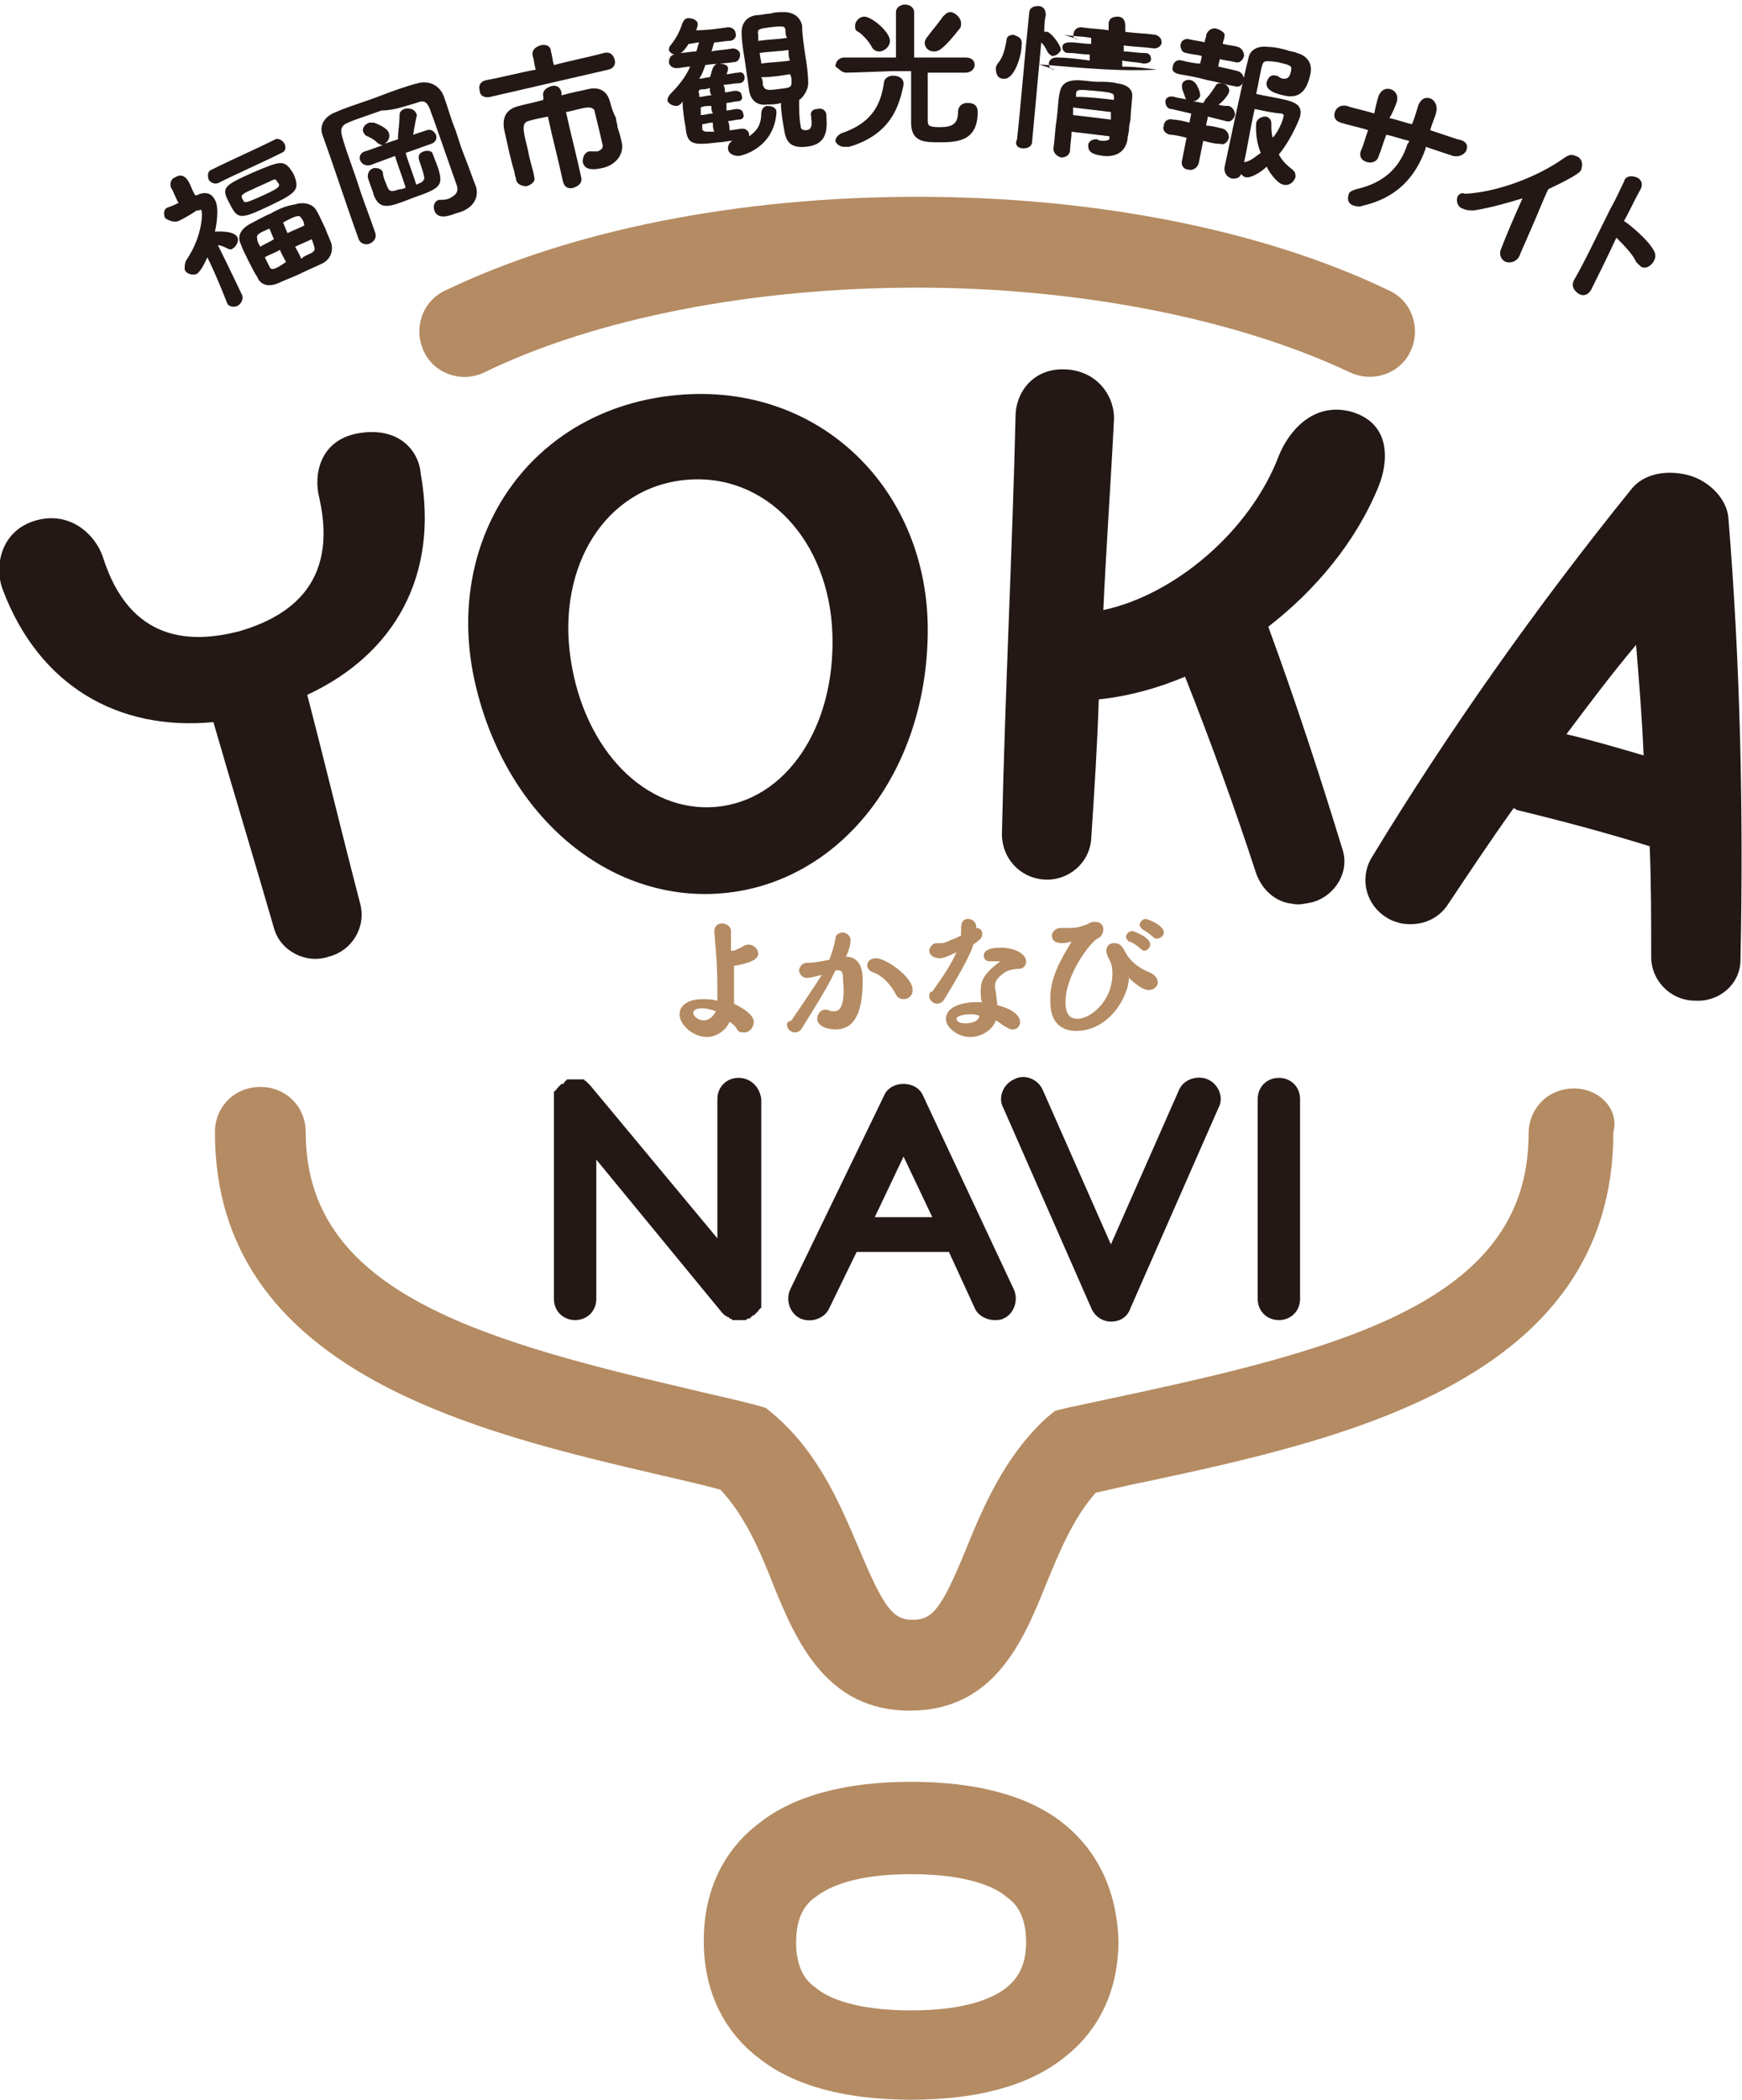 <svg id="レイヤー_1" xmlns="http://www.w3.org/2000/svg" viewBox="0 0 115.1 138.7"><style>.st0{fill:#231815}.st1{fill:#b48b62}</style><path class="st0" d="M114.2 34.2c-.1-1.2-1.2-2.4-2.6-2.8-1.5-.4-3-.1-3.8.9-6.3 7.8-12.1 16-17.2 24.4-.8 1.4-.3 3.1 1 3.9.3.2.6.3 1 .4 1.2.2 2.4-.2 3.1-1.3 1.4-2.1 2.8-4.2 4.3-6.3.1 0 .1 0 .2.1 2.9.7 5.9 1.5 8.8 2.4.1 2.4.1 4.9.1 7.3 0 1.6 1.3 2.9 2.9 2.9 1.6.1 3-1.1 3-2.7.2-9.6 0-19.4-.8-29.2zm-10.7 14.3c1.5-2 3-4 4.6-5.9.2 2.4.4 4.9.5 7.3-1.7-.5-3.4-1-5.1-1.4zM83.8 41.4c3.1-2.4 5.8-5.6 7.3-9.3.6-1.5.9-4.1-1.8-4.9-2.6-.7-4.2 1.4-4.8 2.9-1.9 5-6.9 9.2-11.6 10.2.2-4.3.5-8.5.7-12.5.1-1.5-1-3.3-3.2-3.4-2.2-.1-3.3 1.6-3.3 3.1-.2 8.6-.7 18.4-.9 27.6 0 1.6 1.2 2.9 2.8 3 1.6.1 3-1.1 3.1-2.7.2-3 .4-6.1.5-9.2 1.9-.2 3.8-.7 5.7-1.5 1.7 4.3 3.3 8.7 4.7 13 .4 1.1 1.3 1.9 2.4 2 .4.1.8 0 1.3-.1 1.5-.4 2.5-2 2-3.5-1.5-4.9-3.1-9.8-4.9-14.7zM47.8 59c7.6-.7 13.4-7.8 13.5-17.2.1-9.4-7.1-16.6-16.6-15.7-9.6.9-15.3 9.3-13.4 18.6 1.9 9.1 8.9 15 16.5 14.3zM37.7 43.5c-.9-6.1 2.3-11.3 7.6-11.8s9.5 4 9.7 10.2c.2 6.2-3.1 11-7.7 11.4-4.6.4-8.7-3.7-9.6-9.8zM23.8 28.6c-2.7.4-3.1 2.8-2.7 4.3 1.3 5.8-2.2 7.9-5.3 8.8-3.1.8-7.2.8-9-4.9-.5-1.5-2.2-3.1-4.5-2.4C0 35.1-.4 37.5.2 39c2.4 6.3 7.6 9.3 13.9 8.7 1.3 4.5 2.7 9.1 4 13.6.4 1.5 2.1 2.4 3.6 1.9 1.6-.4 2.5-2 2.1-3.5-1.2-4.6-2.3-9.2-3.5-13.8 5.8-2.7 8.7-7.9 7.5-14.6-.1-1.4-1.3-3.1-4-2.7zM61 72.4c-.2-.5-.7-.8-1.3-.8-.6 0-1.1.3-1.3.8l-6.2 12.8c-.3.7 0 1.6.7 1.9.7.3 1.6 0 1.9-.7l1.8-3.7h6.1l1.7 3.7c.2.5.8.8 1.3.8.2 0 .4 0 .6-.1.7-.3 1-1.2.7-1.9l-6-12.8zm-3.2 8l1.9-4 1.9 4h-3.8zM84.5 71.2c-.8 0-1.4.6-1.4 1.4v13.2c0 .8.6 1.4 1.4 1.4.8 0 1.4-.6 1.4-1.4V72.6c0-.8-.6-1.4-1.4-1.4zM48.8 71.2c-.8 0-1.4.6-1.4 1.4v9.2L39 71.7l-.1-.1-.1-.1-.1-.1s-.1 0-.1-.1h-.1-.1H38.1 38 37.7h-.1-.1s-.1 0-.1.1c0 0-.1 0-.1.1l-.1.1h-.1l-.1.1-.1.1-.1.1s0 .1-.1.1c0 0 0 .1-.1.1v13.7c0 .8.6 1.4 1.4 1.4.8 0 1.4-.6 1.4-1.4v-9.2l8.3 10.1.1.1.1.1c.1 0 .1.1.2.1 0 0 .1 0 .1.1.1 0 .1 0 .2.1H49.2c.1 0 .1 0 .2-.1h.1s.1 0 .1-.1c0 0 .1 0 .1-.1h.1l.1-.1.1-.1.1-.1s0-.1.1-.1c0 0 0-.1.1-.1v-.1-.1-.2-13.4c-.1-.8-.7-1.4-1.5-1.4zM79.8 71.3c-.7-.3-1.6 0-1.9.7l-4.5 10.2L68.9 72c-.3-.7-1.2-1.1-1.9-.7-.7.3-1.1 1.2-.7 1.9l5.8 13.2c.2.5.7.9 1.3.9s1.1-.3 1.3-.9l5.8-13.2c.4-.7 0-1.6-.7-1.9zM11.8 14.6c.6-.3.9-.5 1.2-.7h.1c.1 0 .2-.1.2 0 .1.1.1 1.7-1 3.3-.1.2-.1.4-.1.6.1.3.5.4.8.3.1-.1.3-.2.7-1.1.5 1 .9 2 1.3 3 .1.3.5.3.7.2.2-.1.4-.4.3-.7 0 0-.8-1.7-1.6-3.3.2 0 .4.1.6.2.2.1.3.1.4 0 .2-.1.4-.5.3-.7-.2-.5-1.4-.4-1.5-.4.1-.4.3-1.6 0-2.1-.2-.4-.6-.6-1.2-.3h-.1c-.2-.3-.3-.7-.5-1-.2-.3-.5-.4-.8-.2-.3.1-.4.4-.3.7.2.3.3.7.5 1-.2.1-.4.2-.7.3-.3.1-.3.4-.2.7.3.2.6.3.9.2zM14.4 12.1c1.4-.7 2.8-1.3 4.2-2 .3-.1.3-.4.2-.6-.1-.2-.4-.4-.6-.3-1.4.7-2.8 1.3-4.2 2-.3.1-.3.4-.2.7.1.1.3.3.6.2zM16.7 11.4c-2 .9-2.1 1-1.5 2.1.5 1 .7 1 2.6.1 1.9-.9 2-1.1 1.6-2.1-.6-1-.8-.9-2.7-.1zm.7 1.5c-1.1.5-1.2.5-1.3.4 0-.1-.1-.1-.1-.2-.1-.2 0-.3.7-.6.4-.2.9-.4 1.3-.6.2-.1.3 0 .3.1l.1.1c.1.2.1.3-1 .8zM17.9 14.1c-.5.2-1 .5-1.4.7-.7.4-.8.9-.6 1.3.1.3.3.7.5 1.1.2.4.4.8.6 1.1.2.5.7.7 1.4.4.4-.2 1-.4 1.6-.7.4-.2.9-.4 1.3-.6.6-.3.7-.9.6-1.3-.1-.3-.3-.7-.4-1-.2-.4-.4-.9-.6-1.2-.2-.4-.8-.6-1.4-.4-.6.1-1.1.3-1.6.6zm-.7 2.2c-.1-.2-.2-.3-.2-.5-.1-.3.1-.4.8-.7.1.2.2.5.3.7-.3.2-.6.3-.9.5zm.6 1.3l-.3-.6c.3-.2.7-.3 1-.5.1.3.3.6.4.8-.7.5-1 .6-1.1.3zm2.8-.9c-.2.1-.5.2-.7.4-.1-.3-.3-.6-.4-.8.4-.2.7-.3 1.1-.5.2.6.3.7 0 .9zm-.7-2.3c.1.1.2.3.2.5-.4.2-.7.3-1.1.5-.1-.2-.2-.5-.3-.7.9-.5 1.1-.5 1.2-.3zM31.4 12.2c-.2-.5-.4-1.1-.6-1.6-.1-.3-.2-.4-.7-2-.3-.7-.5-1.5-.8-2.3-.3-.7-1-1-1.7-.8-.8.2-1.6.5-2.4.8-1 .4-2.1.7-3 1.1-.8.3-1.1.9-.9 1.5.8 2.2 1.6 4.7 2.4 6.9.1.3.5.4.7.3.3-.1.5-.4.4-.7-.3-.9-.7-1.9-1-2.8-.4-1.3-.9-2.5-1.2-3.6-.1-.4-.1-.7.4-.9.7-.3 1.4-.5 2.2-.8.8 0 1.6-.3 2.3-.5.5-.2.7-.1.9.4.3.8.5 1.4 1.8 5.1.1.4-.1.6-.5.8-.2.1-.4.1-.6.1H29c-.3.1-.4.4-.3.7.2.6.9.4 1.4.2 1.3-.3 1.6-1.2 1.3-1.9z"/><path class="st0" d="M25.5 12.1c-.1-.2-.2-.5-.2-.7-.1-.3-.4-.3-.6-.3-.3.1-.4.3-.4.6.1.4.3.8.4 1.2.4 1 1 .8 2.5.2 2-.7 2.2-.8 1.6-2.4-.1-.2-.1-.3-.2-.5 0-.2-.3-.3-.6-.2-.3.1-.4.3-.3.6.4 1.2.4 1.2.2 1.4-.1.1-.2.1-.4.2-.2-.7-.5-1.4-.7-2.1.6-.2 1.1-.4 1.7-.6.3-.1.4-.4.3-.6-.1-.2-.3-.4-.6-.3l-.9.3c.2-1.3.3-1.3.2-1.4-.1-.3-.5-.4-.8-.3-.2.1-.3.2-.3.4 0 .6-.1 1.1-.1 1.4v.2l-.9.3c.2-.1.4-.4.3-.7-.1-.4-1-.7-1-.7h-.3c-.3.1-.5.4-.4.6 0 .1.1.1.1.2.1.1.5.2.8.5.1.1.3.2.4.2-.4.1-.8.3-1.2.4-.3.1-.4.4-.3.6.1.2.3.4.7.3.5-.2 1.1-.4 1.6-.6.2.7.5 1.4.7 2.1-.2.1-.3.1-.4.1-.6.2-.7.2-.9-.4zM40.3 6.7c-.2-.7-.7-1-1.5-.8-.4.1-1 .2-1.7.4v-.2c-.1-.4-.4-.5-.7-.4-.3.1-.6.3-.5.7v.2c-.7.2-1.3.3-1.6.4-.9.2-1.1.8-1 1.5.2.9.4 1.9.7 2.9 0 .2.1.3.1.5.1.3.4.4.7.4.3-.1.6-.3.5-.6-.1-.6-.3-1.1-.4-1.7-.1-.5-.3-1.1-.3-1.5 0-.2 0-.4.3-.5.3-.1.8-.2 1.3-.3.3 1.4.7 2.9 1 4.3.1.4.4.5.7.4.3-.1.6-.3.5-.7-.3-1.4-.7-2.9-1-4.3.6-.1 1.1-.3 1.5-.3.2 0 .4.1.4.3.2.8.5 2.1.5 2.1.1.3-.1.4-.3.5H39h-.1c-.3.1-.4.4-.4.7.1.4.4.6 1.3.4.9-.2 1.4-.9 1.3-1.6-.1-.5-.2-.8-.3-1.1 0-.2-.1-.4-.1-.6-.2-.4-.3-.7-.4-1.1zM32.4 6.4l3.9-.9 3.9-.9c.4-.1.5-.4.4-.7-.1-.3-.3-.5-.7-.4-1.1.3-2.2.5-3.3.8-.1-.3-.1-.6-.2-.9 0-.4-.4-.5-.7-.4-.3.1-.6.3-.5.7.1.3.1.6.2.9-1.1.2-2.2.5-3.3.7-.4.1-.5.4-.4.7 0 .3.3.5.7.4zM49.2 3.9l.3 2.1c.1.6.5 1 1.2.9.3 0 .6 0 .9-.1 0 .6.1 1.1.2 1.7.1.7.3 1.3 1.4 1.2 1.3-.1 1.5-.9 1.4-2v-.1c0-.3-.3-.5-.6-.4-.3 0-.5.2-.4.5v.1c.1.7-.1.8-.4.8-.2 0-.3-.1-.3-.3-.1-.5-.1-1-.1-1.7.2-.1.6-.6.6-1.1 0-.6-.1-1.3-.2-1.9-.1-.7-.2-1.3-.2-1.9-.1-.5-.5-.9-1.2-.9-.3 0-.6 0-.9.1-.3 0-.6.1-.9.1-.8.1-1 .7-1 1.1 0 .6.1 1.2.2 1.8zm3.1 1.5c0 .4-.1.4-1 .5-.7.1-.8 0-.9-.3 0-.2 0-.3-.1-.5.7 0 1.3-.1 1.9-.2.1.2.1.3.1.5zM52.2 4c-.6.1-1.3.1-1.9.2 0-.2-.1-.5-.1-.7.6-.1 1.3-.1 1.9-.2 0 .3 0 .5.1.7zm-1.3-2.2c.9-.1 1-.1 1 .3 0 .1 0 .2.1.4-.6.1-1.2.1-1.9.2v-.4c-.1-.4.1-.4.8-.5z"/><path class="st0" d="M44.6 3.6c-.3 0-.4.3-.4.5s.2.4.5.4.6-.1.9-.1c-.3.7-.8 1.3-1.3 1.8-.1.1-.2.3-.2.4 0 .2.3.4.6.4.1 0 .3-.1.4-.3 0 .5.1 1.2.2 1.7.1 1.2.5 1.2 2.2 1 .3 0 .6-.1.9-.1-.2.1-.3.3-.3.5 0 .3.3.5.7.5.2 0 2.3-.5 2.5-2.8v-.1c0-.3-.3-.4-.6-.4-.2 0-.4.2-.4.5 0 .6-.2 1.1-.8 1.5v-.1c0-.2-.2-.4-.4-.4-.3 0-.6.1-.9.1 0-.2 0-.4-.1-.6.2 0 .5-.1.7-.1.3 0 .4-.2.3-.4 0-.2-.2-.3-.4-.3s-.5.1-.7.1v-.5c.2 0 .5-.1.7-.1.3 0 .4-.2.3-.4 0-.2-.2-.3-.4-.3s-.5.1-.7.1c0-.2 0-.3-.1-.5.3 0 .7-.1 1-.1.3 0 .4-.2.4-.4s-.2-.4-.4-.3c-.3 0-.5.1-.8.1.1-.2.1-.3.1-.4 0-.2-.3-.3-.6-.3-.2 0-.3.1-.4.3-.1.2-.1.4-.2.6-.2 0-.5.1-.7.1.2-.3.3-.6.4-.9.6-.1 1.3-.1 1.9-.2.3 0 .4-.3.4-.5s-.2-.4-.5-.4c-.5.1-1 .1-1.4.2.1-.2.1-.4.2-.6.3 0 .7-.1 1-.1.3 0 .5-.3.4-.5 0-.2-.2-.4-.5-.4-.7.1-1.4.2-2.1.2.1-.3.1-.3.1-.4 0-.3-.4-.4-.6-.4-.2 0-.3.1-.4.3-.2.6-.4 1-.8 1.5-.1.1-.1.2-.1.3 0 .1.2.3.4.3zm2.5 4.5c0 .2 0 .4.1.6h-.5c-.2 0-.3-.1-.3-.2v-.3c.2 0 .4-.1.7-.1zM47 7c0 .2 0 .3.1.5-.3 0-.5.1-.8.1v-.5c.2-.1.4-.1.7-.1zm-.6-1.1c.1 0 .3 0 .5-.1 0 .2 0 .3.1.5-.3 0-.5.1-.8.1v-.2c-.1-.2 0-.3.2-.3zm-.9-3c.2 0 .5-.1.7-.1-.1.2-.1.4-.2.6-.4 0-.7.1-1.1.1.1 0 .2 0 .6-.6zM61.7 3.4c.3 0 .6-.1 1.7-1.5.1-.1.1-.2.1-.4 0-.3-.4-.7-.7-.7-.2 0-.3.1-.5.3-.2.3-.7.9-1 1.3-.1.1-.2.3-.2.4 0 .4.3.6.6.6z"/><path class="st0" d="M55.9 4.8s.1 0 0 0c.5 0 2.9-.1 3-.1h1.3v3.4c0 1.3.9 1.3 1.9 1.3 1.2 0 2.5-.1 2.5-2 0-.6-.5-.6-.7-.6-.3 0-.6.2-.6.6 0 .8-.4 1-1.2 1-.7 0-.8-.1-.8-.4V4.8h2.5c.4 0 .6-.3.6-.5 0-.3-.2-.5-.6-.5h-3.4v-3c0-.3-.3-.5-.6-.5s-.6.2-.6.5v3h-3.4c-.4 0-.6.3-.6.6.2.1.4.4.7.4z"/><path class="st0" d="M55.8 9.7h.3c2.7-.8 3.3-2.6 3.6-4.1v-.1c0-.3-.3-.5-.7-.5-.3 0-.6.2-.6.5-.2 1.3-.7 2.6-2.8 3.3-.2.1-.4.3-.4.5 0 .1.2.4.6.4zM56.7 2.1c.2.1.7.6.9 1 .1.2.3.3.5.3.3 0 .7-.3.7-.7 0-.6-1.2-1.6-1.7-1.6-.3 0-.6.3-.6.6 0 .2 0 .3.2.4zM66.3 5.2c.7.1 1.2-1.5 1.2-2.2.1-.6-.4-.6-.5-.7-.3 0-.5.1-.5.4-.1.5-.2 1-.5 1.4-.1.1-.2.3-.2.4 0 .5.2.7.5.7zM70.3 2.3c.6.1 1.2.1 1.8.2v.4c-.5 0-.9-.1-1.4-.1-.3 0-.5.1-.5.3 0 .2.1.4.4.4.5 0 .9.1 1.4.1V4c-.7-.1-1.5-.2-2.2-.2-.3 0-.5.2-.5.4s.1.4.4.4a11776882415803102 11776882415803102 0 0 0 5.8-.3c-.8-.1-1.5-.2-2.3-.2v-.4c.5.1 1 .1 1.4.2.3 0 .5-.1.5-.3 0-.2-.1-.4-.4-.4-.5 0-1-.1-1.4-.1v-.4c.7.1 1.3.1 2 .2.3 0 .5-.2.5-.4s-.1-.4-.4-.5c-.7-.1-1.3-.1-2-.2v-.4c0-.4-.2-.6-.5-.6s-.6.1-.6.5v.4c-.6-.1-1.2-.1-1.8-.2-.3 0-.5.2-.5.4-.1.2 0 .4.3.4z"/><path class="st0" d="M67.6 9.8c.3 0 .6-.1.6-.5.2-2.2.4-4.3.6-6.5.2.2.3.4.4.6.1.2.2.2.3.3.3 0 .5-.2.6-.4 0-.3-.6-1.1-.9-1.2H69c0-.3 0-.7.1-1.1 0-.4-.2-.6-.5-.6s-.6.1-.6.5c-.3 2.8-.5 5.5-.8 8.3-.2.4.1.6.4.6zM72.9 9.3c-.1 0-.3 0-.4-.1h-.1c-.3 0-.5.2-.5.4 0 .4.2.6 1 .7 1.1.1 1.5-.5 1.6-1.1 0-.2.1-.5.1-.7 0-.3.1-.5.1-.7 0-.3.1-1.2.1-1.3.1-.6-.3-.9-1-1-.4-.1-.8-.1-1.3-.1-.4 0-.9-.1-1.3-.1-.8 0-1.1.3-1.2.9-.1.5-.1 1.1-.2 1.8-.1.6-.1 1.2-.2 1.8 0 .3.2.5.5.6.3 0 .5-.1.6-.4 0-.4.1-.9.1-1.3.8.1 1.7.2 2.5.3v.2s-.1.1-.4.1zm-1.8-3.1c0-.3.2-.3 1.2-.2 1.3.1 1.3.2 1.3.4v.2c-.8-.1-1.7-.2-2.5-.2v-.2zm-.2 1.4v-.5c.8.1 1.7.2 2.5.3v.5c-.8-.1-1.6-.2-2.5-.3zM77.3 8.9c.3 0 .7.1 1.1.2l-.3 1.5c-.1.4.2.6.4.6.3.1.6-.1.7-.4l.3-1.5c.4.1.7.2 1.1.2.3.1.5-.1.6-.4 0-.2-.1-.5-.4-.6-.4-.1-.8-.2-1.1-.2 0-.2.1-.4.1-.6L81 8c.3.1.5-.1.6-.4 0-.2-.1-.5-.4-.6-.2 0-.5 0-.7-.1.1 0 .6-.5.7-.8.1-.3-.2-.6-.5-.6-.2 0-.3 0-.4.2-.2.3-.4.6-.6.8-.1.1-.1.2-.2.3-.2 0-.4-.1-.7-.1.2 0 .5-.2.5-.4s-.2-.9-.6-1c-.3-.1-.6.1-.6.3v.2c0 .1.1.3.2.6 0 .1.1.2.2.2-.3-.1-.6-.1-.9-.2-.4-.1-.6.1-.6.3 0 .2.1.5.4.5.4.1.9.2 1.3.3 0 .2-.1.4-.1.6-.4-.1-.8-.2-1.1-.2-.3-.1-.6.1-.6.4-.1.2 0 .5.4.6zM81.4 11.8c.2 0 .5 0 .6-.3.1.1.2.2.3.2.3.1 1-.3 1.4-.7 0 .1.6 1.1 1.1 1.2.4.1.7-.2.8-.5 0-.2 0-.3-.2-.5-.4-.3-.7-.6-.9-1 .6-.7 1.2-1.9 1.4-2.5.2-.8-.4-1-1.4-1.2-.5-.1-1.1-.2-1.5-.3.2-.9.3-1.6.4-1.9.1-.3.2-.3 1-.2.8.2 1 .2.9.6-.1.5-.3.5-.5.5-.1 0-.3-.1-.4-.2h-.1c-.3-.1-.5.1-.6.4-.1.4.2.7 1.1.9 1.2.3 1.6-.5 1.8-1.5.1-.6-.2-1.1-.9-1.3-.2-.1-.5-.1-.7-.2-.4-.1-.8-.2-1.2-.2-.7-.1-1.2.2-1.3.7-.3 1.1-1.6 7.3-1.6 7.3 0 .4.2.6.5.7zm1.5-4.6c.5.1 1.4.3 1.8.3 0 0 .2.1.1.2 0 .1-.2.8-.7 1.4-.1-.3-.1-.6-.1-1 0-.2-.2-.4-.4-.4s-.5.1-.6.4c0 .2-.1 1 .3 2-.3.2-.6.5-1 .6h-.1c.2-.8.4-2.2.7-3.5z"/><path class="st0" d="M77.9 4.9c.6.1 1.2.2 1.9.4.6.1 1.2.3 1.8.4.3.1.5-.1.6-.4 0-.2-.1-.5-.4-.6-.4-.1-.8-.2-1.3-.3 0-.2.1-.4.1-.5.3.1.6.1 1 .2.3.1.5-.1.6-.4 0-.2-.1-.5-.4-.6-.3-.1-.6-.1-1-.2 0-.2.1-.3.1-.5.1-.2-.2-.4-.5-.5-.3-.1-.6.1-.7.4 0 .2-.1.3-.1.5-.3-.1-.6-.1-1-.2-.3-.1-.6.1-.6.4 0 .2.1.5.4.5.3.1.7.1 1 .2 0 .2-.1.4-.1.5-.3 0-.8-.1-1.2-.2-.3-.1-.6.1-.6.4-.1.2 0 .4.4.5zM88.6 8.1c0 .1.1.1 0 0 .6.2 1.2.3 1.8.5-.2.5-.3 1-.5 1.4-.1.4.1.6.4.7.3.1.7 0 .8-.4.2-.5.3-.9.5-1.4.5.1 1 .3 1.5.4 0 .1 0 .1-.1.2-.5 1.6-1.6 2.6-3.4 3-.3.1-.5.2-.5.4-.1.3 0 .6.4.7.1 0 .3.1.5 0 2.2-.5 3.5-1.8 4.2-3.8v-.1l1.8.6c.4.1.8-.1.9-.4.1-.3 0-.6-.6-.7l-1.8-.6c.1-.4.3-.8.4-1.2.1-.4-.1-.8-.4-.9-.6-.2-.8.5-.8.5-.1.3-.2.7-.4 1.2-.5-.1-1-.3-1.5-.4.2-.3.4-.8.5-1.1.1-.4-.1-.7-.4-.8-.3-.1-.6 0-.8.4-.1.3-.2.7-.3 1.2-.6-.2-1.2-.3-1.8-.5-.4-.1-.7.1-.8.4-.1.3 0 .6.4.7zM96.3 13c-.1.3 0 .7.4.8.2.1.4.1.7.1 1.2-.2 2.2-.5 3.2-.8-.5 1.1-1.1 2.5-1.4 3.3-.2.4 0 .8.3.9.3.1.7 0 .9-.4.1-.3.4-.9.6-1.4.5-1.1 1-2.4 1.3-3 2.1-1 2.2-1.2 2.2-1.4.1-.3 0-.7-.4-.8-.2-.1-.4-.1-.7.1-1.8 1.3-4.5 2.3-6.6 2.4-.2-.1-.4 0-.5.2zM104 18.5c-.2.4 0 .7.3.9.3.2.7.1.9-.4.4-.8 1-2 1.6-3.3.4.4 1.1 1.1 1.3 1.6l.3.3c.3.2.7 0 .9-.4.1-.2.1-.4 0-.6-.4-.8-1.8-1.9-2-2 .4-.7.7-1.4 1.1-2.1.2-.4 0-.7-.3-.8-.3-.1-.7-.1-.8.3-.2.4-.5 1.1-.9 1.8-.8 1.6-1.8 3.7-2.4 4.7z"/><g><path class="st1" d="M104 71.9c-1.7 0-3 1.3-3 3 0 10.7-11.4 14-26.3 17.2l-4.2.9-.8.2-.6.5c-2.8 2.6-4.2 6-5.3 8.7-1.6 3.9-2.2 4.6-3.5 4.6-1.3 0-1.9-.8-3.5-4.6-1.2-2.8-2.6-6.3-5.6-8.9l-.6-.5-.7-.2c-1.5-.4-3-.7-4.6-1.1-14.2-3.3-25.1-6.6-25.1-16.9 0-1.7-1.3-3-3-3s-3 1.3-3 3c0 15.8 17.2 19.8 29.7 22.7 1.3.3 2.6.6 3.7.9 1.6 1.7 2.6 4 3.5 6.3 1.5 3.7 3.5 8.3 9 8.3 5.6 0 7.5-4.6 9-8.3.9-2.2 1.8-4.4 3.3-6.1 1-.2 2.1-.5 3.2-.7 13.1-2.8 31-6.7 31-23.1.4-1.5-.9-2.9-2.6-2.9zM30.7 24.9c.4 0 .9-.1 1.3-.3C39.4 21 49.8 19 60.6 19s21.2 2.1 28.6 5.6c1.5.7 3.3.1 4-1.4.7-1.5.1-3.3-1.4-4-8.3-4-19.4-6.2-31.2-6.2s-22.9 2.2-31.2 6.2c-1.5.7-2.1 2.5-1.4 4 .5 1.1 1.6 1.7 2.7 1.7zM70.2 120.4c-2.3-1.8-5.7-2.7-10-2.7s-7.7.9-10 2.7c-2.4 1.8-3.7 4.5-3.7 7.8s1.3 6 3.7 7.8c2.3 1.8 5.7 2.7 10 2.7s7.7-.9 10-2.7c2.4-1.8 3.7-4.5 3.7-7.8-.1-3.2-1.3-5.9-3.7-7.8zm-3.7 10.9c-.9.7-2.7 1.5-6.3 1.5s-5.5-.8-6.3-1.5c-.6-.4-1.3-1.2-1.3-3s.7-2.6 1.3-3c.9-.7 2.7-1.5 6.3-1.5s5.5.8 6.3 1.5c.6.4 1.3 1.2 1.3 3 0 1.7-.7 2.5-1.3 3zM50.1 63c0-.3-.3-.6-.6-.6-.1 0-.2 0-.4.1-.1.1-.4.2-.6.3h-.2v-1.3c0-.3-.3-.5-.6-.5s-.5.2-.5.5v.1c.1 1.3.2 2 .2 4v.5c-.4-.1-.7-.1-1-.1-.9 0-1.5.4-1.5 1 0 .7.9 1.5 1.8 1.5.7 0 1.3-.5 1.5-1 .2.1.4.3.5.5.1.2.3.2.5.2.3 0 .6-.3.6-.7 0-.2-.1-.6-1.3-1.2v-.9-1.6c.6-.1 1.6-.3 1.6-.8zm-3.6 4.4c-.4 0-.7-.3-.7-.5 0 0 0-.3.6-.3.3 0 .6.1.9.2-.2.4-.5.6-.8.6zM57.3 63.8c0 .1.1.3.3.4.7.2 1.3.9 1.6 1.5.1.2.3.3.5.3.3 0 .6-.2.6-.6 0-.9-1.8-2.1-2.4-2.1-.4 0-.6.2-.6.5zM55.1 66.8c-.1 0-.3 0-.4-.1h-.2c-.3 0-.5.3-.5.6 0 .5.7.7 1.2.7 1.2 0 1.8-1 1.8-3.2 0-.4 0-1.6-1.1-1.6.3-.7.3-1 .3-1.1 0-.3-.3-.5-.5-.5s-.5.1-.5.4c-.1.6-.2.8-.4 1.4-1 .2-1.2.2-1.5.2-.3 0-.5.3-.5.5s.2.5.5.5c.2 0 .6-.1 1-.2-.7 1.1-1.6 2.4-2 3-.3.1-.3.2-.3.3 0 .3.3.5.5.5s.4-.1.5-.3c.6-1 1.6-2.5 2.2-3.8h.2c.3 0 .3.3.3.6.2 2.1-.4 2.1-.6 2.1zM66.3 64.3c.2-.2.7-.3 1-.3.3 0 .5-.2.5-.5 0-.4-.6-.9-1.7-.9-.9 0-1.1.3-1.1.5s.1.4.4.4h.7c-1.1.8-1.3 1.3-1.3 1.9 0 .3 0 .7.1.8h-.4c-.9 0-2 .3-2 1.1 0 .6.8 1.2 1.6 1.2s1.5-.5 1.7-1.1c.2.1.4.3.6.4.2.1.3.2.5.2.3 0 .5-.2.5-.5s-.3-.8-1.5-1.1c-.1-.8-.1-.9-.1-.9-.2-.6.1-.9.5-1.2zm-2.5 3.3c-.5 0-.6-.2-.6-.3 0-.2.5-.3.9-.3.2 0 .4 0 .6.1 0 .3-.4.5-.9.5zM61.4 65.8c0 .3.3.5.5.5s.4-.1.5-.3c1.9-3.1 1.9-3.6 1.9-3.6.4-.3.6-.4.6-.7 0-.3-.2-.4-.4-.4v-.1c0-.3-.3-.5-.5-.5-.5 0-.5.4-.5.8v.3c-.2.1-.4.2-.7.3-.2.1-.4.2-.6.2H61.9c-.3 0-.5.3-.5.5 0 .3.3.5.7.5.2 0 .5-.1 1.1-.4-.4.9-.9 1.6-1.6 2.6-.2 0-.2.2-.2.3zM76.9 61.6c0-.5-1.1-.9-1.2-.9-.2 0-.4.2-.4.4 0 .1.1.2.2.3.2.1.6.4.7.5.1.1.2.1.2.1.3 0 .5-.2.5-.4zM74.6 64.6c.1.1.8.8 1.3.8.4 0 .6-.3.6-.5s-.1-.4-.4-.6c-1-.4-1.5-.9-1.8-1.5-.2-.4-.4-.5-.7-.5-.3 0-.5.2-.5.5 0 .1 0 .2.2.6.1.2.2.4.2.9 0 1.9-1.5 3-2.3 3-.5 0-.8-.3-.8-1.1 0-1.8 1.6-3.9 2.1-4.2.3-.1.4-.4.4-.6 0-.3-.2-.5-.5-.5h-.2c-.4.1-.1.1-.8.3-.3.1-.6.1-.9.1h-.3-.1c-.4 0-.6.3-.6.5 0 .1 0 .5.7.5.3 0 .5-.1.6-.1-.2.4-1.3 1.9-1.4 3.5v.5c0 1.4.8 1.9 1.7 1.9 2.2 0 3.5-2.3 3.5-3.6v.1c-.1-.1-.1-.1 0 0-.1-.1 0-.1 0 0zM75.4 62.7c.1.1.2.1.2.1.2 0 .4-.2.4-.4 0-.5-1.1-.9-1.2-.9-.2 0-.4.2-.4.4 0 .1.1.2.2.3.2 0 .7.4.8.5z"/></g></svg>
